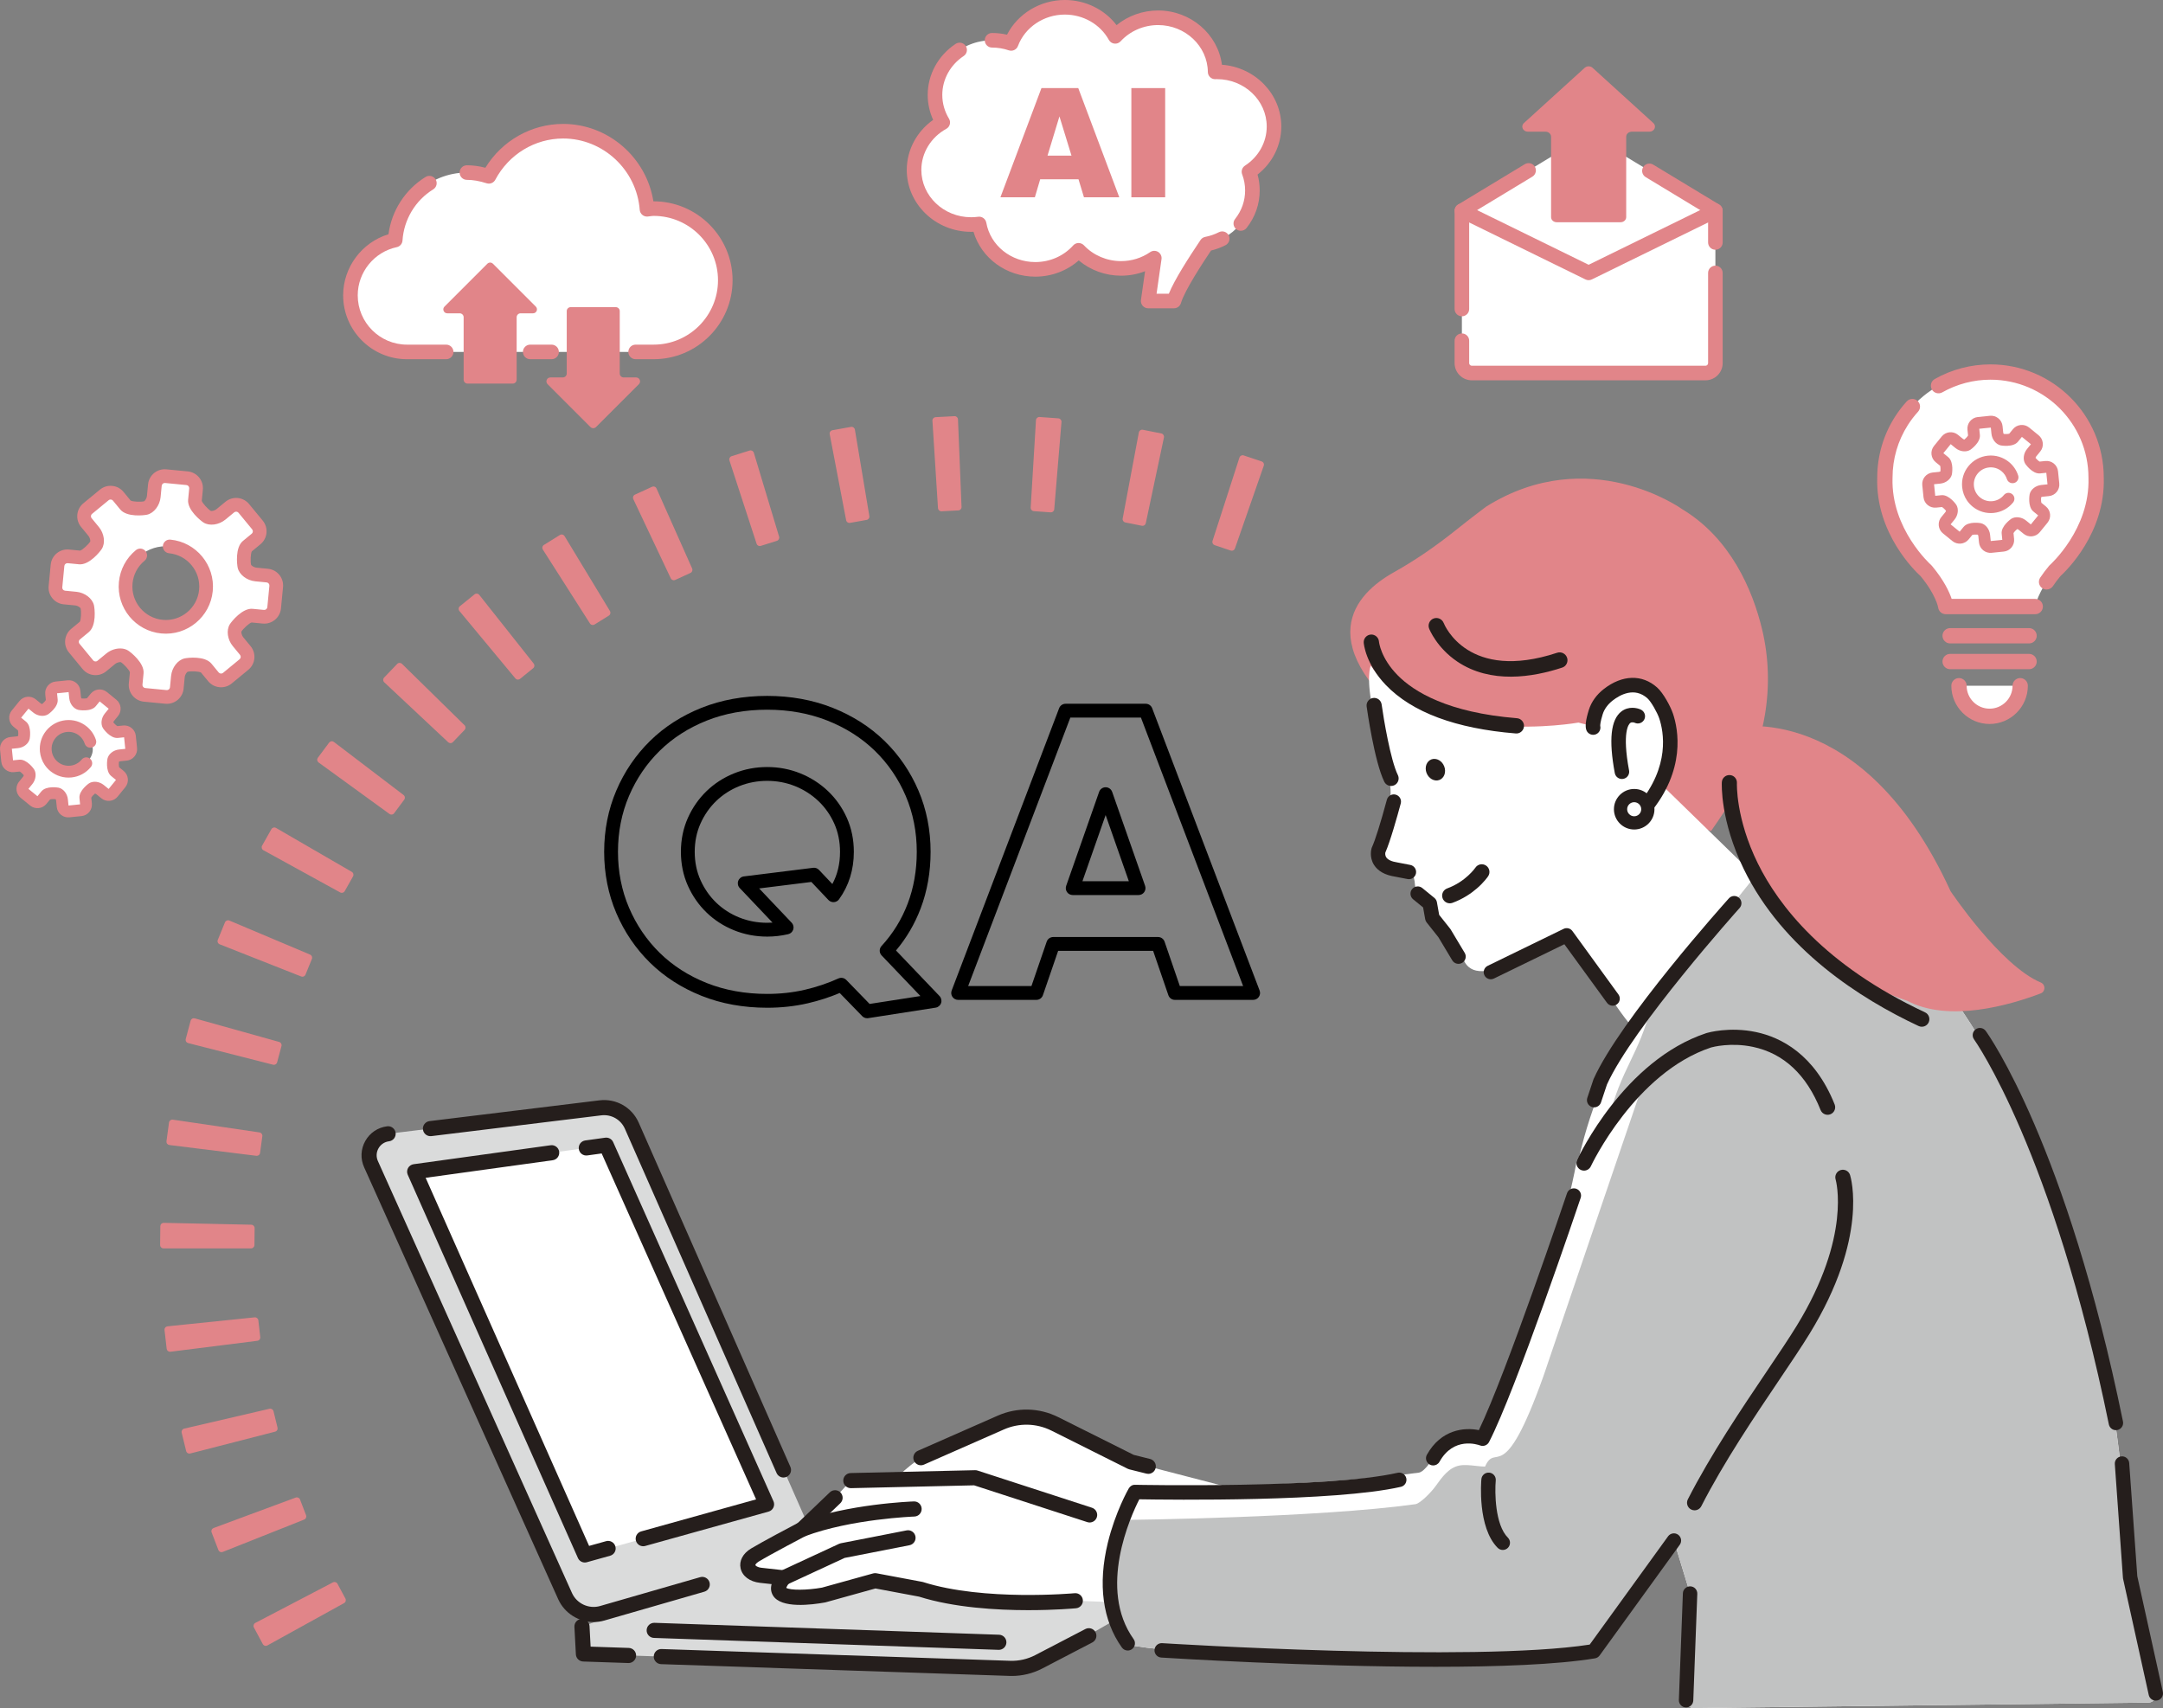 <?xml version="1.0" encoding="UTF-8"?>
<svg id="_レイヤー_1" data-name="レイヤー_1" xmlns="http://www.w3.org/2000/svg" version="1.1" viewBox="0 0 2348.241 1854.26">
  <rect x="0" y="0" width="2348.241" height="1854.26" fill="#808080" stroke="none"/>
  <!-- Generator: Adobe Illustrator 29.1.0, SVG Export Plug-In . SVG Version: 2.1.0 Build 142)  -->
  <defs>
    <style>
      .st0 {
        fill: #251e1c;
      }

      .st1 {
        fill: #dadbdb;
      }

      .st2 {
        fill: #e18589;
      }

      .st3 {
        fill: #fff;
      }

      .st4 {
        fill: #c1c2c2;
      }
    </style>
  </defs>
  <g>
    <path class="st2" d="M1613.421,549.998s-15.77,11.782-32.516,25.186c-21.338,17.08-43.833,32.737-67.69,46.075-41.221,23.046-95.098,77.379,32.711,175.393l311.688,105.477s11.56-16.159,25.062-37.93c33.419-53.889,45.103-118.88,30.428-180.57-10.407-43.749-34.691-99.475-86.836-130.846,0,0-100.914-72.819-212.847-2.786Z"/>
    <polygon class="st1" points="631.812 1765.669 633.396 1795.503 1112.981 1811.7 1133.099 1803.126 1161.424 1786.833 1301.845 1706.065 920.917 1664.451 631.812 1765.669"/>
    <path class="st0" d="M1098.508,1819.381c-.798,0-1.595-.013-2.394-.04l-378.444-12.78c-4.529-.153-8.077-3.949-7.924-8.478.152-4.527,3.952-8.113,8.478-7.924l378.444,12.78c9.445.323,18.866-1.817,27.248-6.183l54.376-28.305c4.015-2.095,8.974-.531,11.068,3.488,2.093,4.021.53,8.977-3.49,11.068l-54.376,28.307c-10.173,5.296-21.531,8.067-32.986,8.067Z"/>
    <path class="st0" d="M682.388,1805.364c-.094,0-.187-.002-.282-.006l-48.986-1.655c-4.253-.143-7.691-3.515-7.917-7.765l-1.584-29.834c-.241-4.526,3.234-8.39,7.759-8.63,4.553-.199,8.389,3.236,8.629,7.759l1.186,22.323,41.468,1.401c4.529.153,8.077,3.949,7.924,8.478-.149,4.434-3.792,7.929-8.196,7.929Z"/>
    <path class="st1" d="M421.362,1230.825l16.795-2.054,13.001-1.589,200.618-24.527c14.38-1.758,28.222,6.085,34.105,19.323l203.649,461.407-235.763,67.955c-16.172,4.661-33.315-3.252-40.258-18.584l-210.7-468.918c-6.541-14.445,2.812-31.089,18.552-33.013Z"/>
    <path class="st0" d="M644.531,1760.851c-16.185,0-31.57-9.415-38.496-24.71l-210.71-468.939c-4.197-9.269-3.744-19.697,1.253-28.587,4.996-8.889,13.667-14.697,23.79-15.934,4.479-.558,8.589,2.651,9.14,7.15.549,4.499-2.652,8.591-7.151,9.141-4.881.597-9.063,3.396-11.472,7.685-2.41,4.287-2.629,9.315-.6,13.797l210.71,468.939c5.214,11.515,18.329,17.567,30.5,14.062l108.631-31.311c4.356-1.254,8.902,1.259,10.157,5.613,1.256,4.354-1.258,8.902-5.612,10.158l-108.631,31.311c-3.813,1.099-7.684,1.625-11.509,1.625Z"/>
    <path class="st0" d="M850.593,1603.957c-3.154,0-6.161-1.829-7.514-4.901l-164.707-373.769c-4.438-9.984-14.725-15.819-25.601-14.486l-184.462,22.552c-4.494.552-8.591-2.651-9.141-7.15-.549-4.499,2.651-8.591,7.15-9.141l184.462-22.552c18.073-2.196,35.202,7.488,42.6,24.136l164.718,373.794c1.828,4.148-.052,8.991-4.2,10.818-1.076.474-2.2.7-3.304.7Z"/>
    <path class="st3" d="M1227.98,1587.129l-82.829-41.415c-18.34-9.17-39.812-9.698-58.58-1.44l-86.811,38.197s-135.07,88.494,60.548,97.809h237.536l55.891-60.548-125.754-32.602Z"/>
    <path class="st0" d="M1246.618,1599.995c-.659,0-1.328-.081-1.997-.249l-18.63-4.657c-.581-.145-1.144-.353-1.679-.621l-82.83-41.416c-16.209-8.103-35.019-8.562-51.605-1.267l-86.812,38.197c-4.149,1.819-8.99-.057-10.816-4.207-1.825-4.147.059-8.991,4.207-10.816l86.811-38.197c21.07-9.267,44.962-8.684,65.554,1.611l82.025,41.012,17.757,4.44c4.397,1.099,7.069,5.553,5.97,9.95-.932,3.729-4.278,6.219-7.954,6.219Z"/>
    <path class="st3" d="M1182.957,1644.572l-124.202-40.366-135.069,3.105-17.078,18.63-35.708,34.155s-38.19,20.076-51.233,27.946c-13.089,7.897-8.919,20.399,6.274,22.087l24.776,2.753c-24.84,31.05,43.471,18.63,43.471,18.63l55.891-15.525,49.681,9.315c68.311,21.735,167.672,12.42,167.672,12.42l164.567,6.21,34.156-99.362-183.197 0Z"/>
    <path class="st0" d="M1116.546,1747.967c-34.792,0-80.999-2.768-118.788-14.689l-47.319-8.872-54.055,15.014c-.24.067-.482.122-.728.166-14.094,2.565-47.82,6.955-56.506-7.609-2.203-3.691-2.683-7.798-1.448-12.285l-12.666-1.408c-11.102-1.233-19.154-7.264-21.015-15.739-1.778-8.1,2.487-16.148,11.409-21.529,12.052-7.272,44.332-24.326,50.632-27.643l34.876-33.362c3.276-3.129,8.47-3.018,11.602.258,3.133,3.276,3.018,8.47-.257,11.603l-35.709,34.157c-.553.527-1.177.977-1.854,1.332-.38.201-38.125,20.054-50.812,27.708-3.175,1.915-3.927,3.64-3.857,3.958.126.575,2.045,2.418,6.797,2.947l24.778,2.754c2.973.331,5.53,2.252,6.675,5.015,1.144,2.764.695,5.931-1.173,8.266-2.447,3.06-3.251,4.899-3.514,5.753,4.388,2.731,22.468,2.656,38.745-.256l55.526-15.423c1.207-.335,2.476-.388,3.708-.159l49.682,9.315c.33.061.655.143.976.245,65.892,20.966,163.441,12.159,164.419,12.069,4.504-.428,8.512,2.893,8.934,7.406.422,4.512-2.891,8.512-7.403,8.935-1.864.174-22.845,2.074-51.653,2.074Z"/>
    <path class="st0" d="M1182.959,1652.78c-.841,0-1.695-.13-2.538-.405l-122.873-39.932-133.673,3.071c-4.511.07-8.288-3.482-8.392-8.014-.104-4.531,3.484-8.289,8.015-8.392l135.07-3.104c.912-.027,1.845.113,2.724.399l124.201,40.364c4.311,1.401,6.669,6.03,5.268,10.339-1.127,3.467-4.344,5.673-7.803,5.673Z"/>
    <path class="st0" d="M850.722,1721.092c-3.097,0-6.062-1.762-7.449-4.759-1.906-4.111-.117-8.991,3.994-10.896l63.653-29.497c.598-.277,1.228-.48,1.875-.608l71.416-13.973c4.451-.868,8.76,2.031,9.629,6.479.87,4.447-2.03,8.757-6.477,9.629l-70.442,13.782-62.752,29.081c-1.117.516-2.291.762-3.446.762Z"/>
    <path class="st0" d="M870.901,1668.307c-3.316,0-6.438-2.026-7.678-5.311-1.601-4.239.54-8.975,4.78-10.575,52.527-19.825,121.206-22.401,124.104-22.5,4.548-.218,8.327,3.388,8.483,7.916.158,4.529-3.388,8.329-7.916,8.486-.683.023-68.916,2.595-118.876,21.453-.954.359-1.933.531-2.897.531Z"/>
    <path class="st3" d="M1804.605,852.571l-7.691-47.219c-.442-2.71-4.178-3.106-5.176-.548h0l-21.912-19.926c-10.058-19.907-6.534,13.987-56.109-.472,0,0-162.68,29.116-225.497-61.804,0,0-6.153,12.668,3.536,54.274l15.24,66.885c-2.08-.661,12.243,12.443-9.473,69.121-1.957,5.108-2.203,13.55-.345,18.695,2.27,6.284,5.069,10.332,12.674,11.69,2.052.367,4.154-.174,6.17-.704,5.504-1.446,18.823-2.774,20.105,17.712,0,0,.291,8.051,8.454,15.184,3.376,2.95,5.841,6.778,6.843,11.149,1.234,5.382,4.087,12.67,10.677,17.494,3.34,2.445,8.047,7.164,10.395,10.573l3.733,5.422c5.466,7.942,9.05,8.649,11.429,17.992,2.805,11.015,12.868,25.242,48.238,8.517l64.976-31.347c4.543-2.055,64.297,98.774,73.525,100.624l152.443-144.218-122.233-119.094Z"/>
    <g>
      <path class="st3" d="M1729.607,789.822s-1.409-3.253,2.797-16.744c2.357-7.56,7.321-13.995,13.57-18.86,10.363-8.069,29.992-17.918,47.801-2.028,5.447,4.86,12.757,18.317,15.068,25.241,6.448,19.317,11.138,58.808-24.158,100.877l-55.078-88.486Z"/>
      <path class="st0" d="M1779.619,884.346c-3.334-2.798-3.77-7.769-.972-11.104,34.781-41.456,27.474-79.068,22.72-93.316-2.113-6.331-8.848-18.294-12.839-21.855-14.058-12.546-29.664-3.904-37.712,2.365-5.367,4.18-9.133,9.363-10.888,14.988-2.598,8.329-2.689,11.743-2.666,12.516.905,3.668-.939,7.567-4.522,9.113-3.994,1.731-8.635-.105-10.365-4.099-1.732-3.996-.912-11.266,2.505-22.224,2.716-8.708,8.336-16.569,16.253-22.733,19.987-15.58,41.632-16.198,57.89-1.69,6.83,6.095,14.678,20.781,17.297,28.627,5.595,16.761,14.302,60.882-25.596,108.438-.484.576-1.032,1.065-1.626,1.467-2.842,1.921-6.72,1.819-9.478-.495ZM1737.271,788.115h0ZM1736.85,786.715q-.001-.001-.001-.001 0.0.001.001.001ZM1736.847,786.707c-.001-.003-.002-.004-.003-.007.001.003.001.004.003.007ZM1736.842,786.698c-.001-.003-.002-.006-.004-.009.002.003.003.006.004.009Z"/>
    </g>
    <path class="st0" d="M1489.105,920.631c.104-.332.231-.657.378-.976,3.436-7.375,9.33-26.15,16.167-51.509,1.124-4.155,5.419-6.627,9.573-5.505,4.155,1.121,6.625,5.413,5.503,9.571-4.031,14.939-11.556,41.684-16.747,53.283-.166.956-.348,3.16.956,5.16,1.771,2.72,5.958,4.651,12.106,5.587l14.023,2.705c4.226.818,7,4.921,6.184,9.148-.398,2.049-1.567,3.818-3.292,4.985-1.729,1.169-3.809,1.593-5.855,1.196l-13.546-2.62c-10.946-1.692-18.658-6.005-22.92-12.818-5.314-8.494-2.831-17.237-2.53-18.207Z"/>
    <path class="st0" d="M1587.797,1044.986c3.444-2.327,4.503-6.97,2.341-10.578l-15.257-25.457c-.178-.295-.374-.58-.59-.849l-11.868-14.945-2.441-13.711c-.331-1.856-1.315-3.531-2.775-4.722l-13.07-10.675c-3.373-2.756-8.341-2.241-11.089,1.117-2.754,3.371-2.253,8.336,1.118,11.09l10.808,8.829,2.278,12.797c.229,1.287.774,2.497,1.588,3.52l12.784,16.097,14.99,25.013c2.238,3.733,7.079,4.945,10.813,2.708.124-.074.248-.153.368-.234Z"/>
    <path class="st0" d="M1765.24,844.322c2.52-1.702,3.928-4.791,3.337-7.971-7.772-41.858-.325-50.222,1.248-51.474,1.923-1.507,4.761-.311,4.881-.259,3.919,1.893,8.569.219,10.459-3.701,1.893-3.921.184-8.662-3.737-10.555-4.226-2.041-13.443-3.904-21.11,1.939-11.59,8.854-13.959,30.746-7.241,66.927.794,4.28,4.908,7.106,9.187,6.311,1.099-.203,2.103-.627,2.974-1.216Z"/>
    <path class="st0" d="M1568.831,836.645c.107,6.45-4.511,11.19-10.316,10.587-5.804-.603-10.596-6.321-10.703-12.771-.107-6.451,4.511-11.19,10.316-10.587,5.804.603,10.595,6.321,10.703,12.771Z"/>
    <path class="st0" d="M1516.049,850.786c-.63.638-1.377,1.184-2.227,1.602-4.07,1.996-8.989.317-10.988-3.753-10.771-21.944-18.805-79.237-19.143-81.664-.623-4.49,2.515-8.637,7.003-9.26,4.492-.623,8.638,2.512,9.262,7.003,2.195,15.818,9.642,60.431,17.62,76.686,1.579,3.22.858,6.97-1.526,9.386Z"/>
    <path class="st0" d="M1603.489,964.354c7.843-6.803,11.844-12.739,12.136-13.178,2.544-3.838,1.495-9.012-2.344-11.557-3.83-2.537-8.991-1.49-11.538,2.316-.18.267-10.472,15.149-30.634,22.52-4.314,1.575-6.547,6.368-4.965,10.695,1.582,4.324,6.369,6.548,10.695,4.967,11.44-4.186,20.303-10.258,26.649-15.764Z"/>
    <path class="st0" d="M1618.471,1063.074c-2.85,0-5.588-1.591-6.921-4.326-1.859-3.819-.271-8.422,3.549-10.281l82.407-40.123c3.394-1.652,7.494-.595,9.661,2.499l49.954,68.824c2.438,3.477,1.598,8.274-1.881,10.712-3.469,2.435-8.27,1.598-10.71-1.881l-46.189-63.454-76.511,37.252c-1.083.527-2.231.778-3.36.778Z"/>
    <path class="st3" d="M2340.411,1838.334l-30.694-140.319c-3.343-111.588-20.081-218.965-49.752-319.176-23.808-80.412-55.95-156.412-95.531-225.889-67.543-118.554-132.47-176.236-135.213-178.643l-35.265-30.858c-.124-.11-.252-.215-.382-.316l-44.112-34.114c-3.551-2.741-8.646-2.13-11.441,1.38l-163.626,205.484c-.076.098-.153.196-.226.297-26.21,36.175-46.224,82.764-59.497,138.485-1.514,2.615-2.297,4.147-2.333,4.22-.361.707-.618,1.464-.759,2.245-21.204,115.843-89.57,272.836-101.953,300.699-2.884-.03-6.529-.432-9.873-.801-6.282-.694-12.776-1.409-18.053-.347-11.398,2.288-18.699,12.489-25.759,22.355-5.009,7.001-10.688,14.934-15.63,15.628-105.765,14.829-299.31,17.192-301.252,17.214-2.78.03-5.354,1.468-6.841,3.817-18.375,29.044-38.255,73.39-28.61,119.719,5.894,28.308,20.11,43.888,20.712,44.538,1.264,1.363,2.954,2.256,4.791,2.534,163.484,24.673,492.05,9.061,495.347,8.899,2.246-.111,4.348-1.137,5.816-2.84,21.055-24.423,50.283-64.801,86.984-120.151l17.57,57.529-4.356,115.824c-.084,2.245.757,4.426,2.324,6.035,1.546,1.586,3.666,2.479,5.877,2.479.033,0,.067,0,.099-.002l493.722-5.967c2.467-.029,4.79-1.167,6.324-3.098,1.534-1.93,2.119-4.451,1.592-6.859Z"/>
    <path class="st4" d="M2340.411,1838.334l-30.694-140.319c-3.343-111.588-20.081-218.965-49.752-319.176-23.808-80.412-55.95-156.412-95.531-225.889-67.543-118.554-132.47-176.236-135.213-178.643l-35.265-30.858c-.124-.11-.252-.215-.382-.316l-44.112-34.114c-3.551-2.741-8.646-2.13-11.441,1.38l-130.206,162.656c-.076.098-15.399,19.716-15.429,19.837-12.64,51.651-33.013,67.709-46.286,123.43-1.514,2.615,35.302-33.134,35.266-33.061-.361.707-105.53,310.032-105.797,310.78-44.082,123.43-50.986,70.22-63.368,98.083-2.884-.03-6.529-.432-9.873-.801-6.282-.694-12.777-1.408-18.053-.348-11.398,2.288-18.699,12.49-25.759,22.355-5.009,7.001-16.863,18.876-21.806,19.57-105.765,14.829-312.695,17.059-314.637,17.082-2.78.03,1.487-2.349,0,0-18.375,29.044-19.837,59.511-18.463,89.432,1.327,28.885,20.11,43.888,20.712,44.538,1.264,1.363,2.954,2.256,4.791,2.534,163.484,24.673,492.05,9.061,495.347,8.899,2.246-.111,4.348-1.137,5.816-2.84,21.055-24.423,50.283-64.801,86.984-120.151l17.57,57.529-4.356,115.824c-.084,2.245.757,4.426,2.324,6.035,1.546,1.586,3.666,2.479,5.877,2.479.033,0,.067,0,.099-.002l493.722-5.967c2.467-.029,4.79-1.167,6.324-3.098,1.534-1.93,2.119-4.451,1.592-6.859Z"/>
    <path class="st0" d="M1719.646,1270.812c-1.155,0-2.328-.245-3.446-.762-4.109-1.905-5.898-6.779-3.994-10.89,2.037-4.402,50.947-108.152,140.426-137.693.081-.027.161-.051.241-.075.994-.294,24.646-7.134,53.628-.986,26.843,5.694,63.425,23.941,85.264,78.54,1.682,4.208-.365,8.985-4.572,10.668-4.21,1.68-8.985-.363-10.668-4.571-15.372-38.434-40.078-61.508-73.43-68.583-24.087-5.107-43.932.211-45.465.64-82.554,27.358-130.064,127.946-130.534,128.959-1.39,2.993-4.354,4.753-7.45,4.753Z"/>
    <polygon class="st3" points="450.167 1271.967 634.917 1688.017 832.212 1633.053 658.178 1243.193 450.167 1271.967"/>
    <path class="st0" d="M698.287,1678.57c-3.591,0-6.889-2.378-7.9-6.007-1.216-4.365,1.337-8.891,5.702-10.107l124.748-34.753-167.639-375.537-15.573,2.154c-4.483.636-8.633-2.513-9.253-7.005-.621-4.489,2.515-8.631,7.003-9.252l21.679-2.999c3.623-.489,7.129,1.449,8.617,4.784l174.033,389.859c.974,2.181.949,4.676-.067,6.836-1.017,2.162-2.923,3.773-5.223,4.413l-133.92,37.308c-.737.204-1.478.304-2.208.304Z"/>
    <path class="st0" d="M634.915,1696.224c-3.174,0-6.155-1.852-7.497-4.875l-184.75-416.051c-1.046-2.357-.925-5.068.329-7.322,1.254-2.251,3.493-3.784,6.046-4.137l148.769-20.578c4.492-.625,8.633,2.513,9.253,7.004.621,4.49-2.515,8.631-7.004,9.252l-137.969,19.083,177.449,399.61,18.449-5.139c4.362-1.21,8.89,1.338,10.106,5.703,1.217,4.365-1.337,8.891-5.703,10.106l-25.275,7.041c-.733.204-1.473.302-2.204.302Z"/>
    <path class="st0" d="M1084.394,1791.042c-.096,0-.192-.002-.288-.006l-374.167-12.941c-4.529-.157-8.074-3.956-7.917-8.484.157-4.529,3.951-8.05,8.484-7.918l374.167,12.941c4.53.157,8.074,3.956,7.917,8.484-.153,4.434-3.795,7.924-8.196,7.924Z"/>
    <path class="st2" d="M2215.57,1066.592c-43.967-18.404-97.949-99.141-97.949-99.141-96.064-209.656-236.048-177.59-236.048-177.59l-9.555,20.145c-5.5,216.306,198.207,276.252,198.207,276.252,45.474,24.364,112.218,4.707,145.196-7.806,5.421-2.057,5.497-9.621.148-11.86Z"/>
    <path class="st0" d="M2085.883,1114.591c-.996-.063-1.997-.311-2.954-.759-63.114-29.533-147.273-83.058-189.795-170.34-25.723-52.798-23.939-92.65-23.85-94.321.238-4.525,4.102-7.999,8.627-7.76,4.568.169,7.995,4.095,7.761,8.617-.03.685-1.432,38.258,22.683,87.232,22.407,45.503,72.088,110.495,181.529,161.707,4.104,1.921,5.875,6.806,3.955,10.91-1.474,3.147-4.687,4.922-7.956,4.714Z"/>
    <path class="st0" d="M1839.693,1639.58c-1.258,0-2.533-.29-3.729-.902-4.035-2.062-5.634-7.005-3.572-11.041,24.853-48.64,58.452-98.503,85.449-138.567,13.084-19.416,24.381-36.184,32.857-50.014,59.732-97.459,42.323-157.988,42.14-158.588-1.315-4.319,1.099-8.91,5.412-10.248,4.308-1.336,8.891,1.04,10.249,5.346.856,2.71,20.228,67.587-43.808,172.068-8.661,14.13-20.052,31.034-33.239,50.606-26.751,39.699-60.044,89.105-84.448,136.866-1.45,2.84-4.329,4.474-7.312,4.474Z"/>
    <g>
      <path class="st0" d="M1690.543,708.605c-96.395,31.823-122.179-29.66-123.226-32.287-1.709-4.344-6.627-6.534-10.965-4.873-2.109.813-3.766,2.385-4.675,4.444-.919,2.079-.969,4.396-.138,6.524.327.838,8.287,20.735,30.457,35.723,36.331,24.555,82.025,17.143,113.958,6.601.512-.169,1-.381,1.461-.636.437-.243.85-.524,1.235-.84.003-.004.005-.006.007-.007.165-.139.33-.284.48-.429,2.344-2.253,3.186-5.711,2.14-8.815-1.498-4.436-6.314-6.862-10.735-5.404Z"/>
      <path class="st0" d="M1646.894,779.687c-74.986-6.041-111.823-28.685-129.523-46.617-18.402-18.65-20.247-35.87-20.314-36.57-.346-4.529-4.317-7.954-8.852-7.635-4.552.329-8.008,4.3-7.685,8.857.067.927,1.891,22.94,24.059,45.981,28.486,29.606,75.92,47.271,140.979,52.513l.003-.001c1.649.133,3.262-.218,4.675-1.002.48-.267.938-.583,1.365-.946,1.687-1.437,2.712-3.442,2.89-5.651.367-4.558-3.042-8.565-7.597-8.93Z"/>
    </g>
    <path class="st0" d="M1730.672,1202.112c-.819,0-1.653-.131-2.475-.403-4.103-1.368-6.319-5.801-4.953-9.903l6.612-19.837c.084-.246.178-.489.285-.727,28.824-64.299,141.989-190.645,146.792-195.993,2.889-3.213,7.839-3.48,11.054-.591,3.218,2.889,3.482,7.838.594,11.054-1.159,1.29-115.896,129.381-143.996,191.585l-6.486,19.46c-1.094,3.281-4.149,5.356-7.428,5.356Z"/>
    <path class="st0" d="M1555.934,1590.867c-1.292,0-2.6-.322-3.809-.997-3.776-2.109-5.125-6.876-3.017-10.651,15.313-27.419,40.635-29.954,56.408-26.692,29.787-61.795,95.02-255.143,95.695-257.153,1.381-4.095,5.811-6.29,9.919-4.921,4.097,1.381,6.3,5.822,4.921,9.918-2.875,8.529-70.691,209.522-99.476,265.059-1.831,3.535-6.031,5.136-9.754,3.705-2.862-1.057-28.722-9.717-44.046,17.718-1.434,2.567-4.097,4.013-6.842,4.013Z"/>
    <path class="st0" d="M1224.328,1791.778c-2.445,0-4.852-1.141-6.38-3.284-20.944-29.366-26.216-68.687-15.244-113.709,8.132-33.369,22.136-57.962,22.727-58.993,1.426-2.478,4.054-4.079,6.952-3.925,2.091.044,209.631,4.17,284.95-13.05,4.223-.955,8.414,1.674,9.377,5.887.963,4.215-1.672,8.414-5.887,9.377-71.599,16.365-251.368,14.089-283.946,13.529-9.443,18.524-45.277,96.977-6.181,151.795,2.51,3.519,1.691,8.406-1.828,10.918-1.379.984-2.967,1.455-4.539,1.455Z"/>
    <path class="st0" d="M1631.486,1682.606c-2.004,0-4.006-.764-5.536-2.292-22.174-22.176-17.883-72.444-17.689-74.574.393-4.301,4.181-7.457,8.501-7.085,4.304.39,7.478,4.194,7.093,8.498-1.12,12.488-.934,47.989,13.168,62.088,3.056,3.058,3.056,8.014,0,11.072-1.53,1.528-3.532,2.292-5.536,2.292Z"/>
    <path class="st0" d="M1558.09,1809.439c-136.727,0-287.999-9.437-297.389-10.031-4.314-.272-7.593-3.993-7.318-8.307.272-4.317,4.019-7.595,8.307-7.318,3.393.217,337.898,21.088,464.147,1.544l85.081-117.526c2.541-3.503,7.428-4.286,10.934-1.75,3.501,2.535,4.285,7.431,1.75,10.934l-86.985,120.153c-1.212,1.669-3.033,2.797-5.068,3.132-41.56,6.855-105.737,9.17-173.458,9.17Z"/>
    <path class="st0" d="M1830.477,1853.574c-.1,0-.199-.003-.298-.005-4.322-.162-7.692-3.796-7.53-8.116l4.356-115.823c.162-4.319,3.875-7.603,8.116-7.53,4.322.162,7.692,3.796,7.53,8.116l-4.356,115.823c-.16,4.22-3.629,7.535-7.818,7.535Z"/>
    <path class="st0" d="M2297.121,1552.566c-3.642,0-6.904-2.556-7.661-6.263-60.675-296.879-145.503-416.791-146.353-417.969-2.53-3.506-1.74-8.399,1.764-10.931,3.506-2.527,8.401-1.742,10.931,1.764,3.548,4.916,87.65,123.837,148.995,424.002.866,4.236-1.865,8.372-6.101,9.236-.528.11-1.057.162-1.575.162Z"/>
    <path class="st0" d="M2340.403,1846.164c-3.592,0-6.829-2.488-7.637-6.143l-27.854-126.087c-.081-.371-.136-.749-.162-1.13l-8.815-123.429c-.309-4.312,2.938-8.058,7.25-8.364,4.304-.356,8.056,2.938,8.364,7.25l8.775,122.855,27.731,125.53c.931,4.22-1.735,8.398-5.957,9.332-.568.126-1.135.186-1.695.186Z"/>
    <g>
      <circle class="st3" cx="1774.147" cy="878.485" r="14.822" transform="translate(511.546 2403.337) rotate(-76.717)"/>
      <path class="st0" d="M1774.148,900.487c-12.132,0-22.001-9.871-22.001-22.002,0-12.13,9.869-22,22.001-22,12.132,0,22.001,9.869,22.001,22,0,12.131-9.869,22.002-22.001,22.002ZM1774.148,870.841c-4.215,0-7.643,3.429-7.643,7.644,0,4.216,3.428,7.644,7.643,7.644,4.215,0,7.642-3.428,7.642-7.644,0-4.215-3.428-7.644-7.642-7.644Z"/>
    </g>
  </g>
  <g>
    <path class="st3" d="M273.549,668.327c-5.888-.569-15.402,9.584-17.719,13.29-2.317,3.705-1.142,10.468,2.623,15.033l7.888,9.577c3.755,4.564,3.096,11.377-1.462,15.132l-18.04,14.864c-4.569,3.755-11.377,3.096-15.137-1.463l-7.894-9.583c-3.755-4.563-17.525-4.163-21.818-3.151-4.304,1.006-8.29,6.656-8.86,12.545l-1.191,12.325c-.569,5.889-5.854,10.241-11.752,9.671l-23.258-2.248c-5.882-.569-10.235-5.852-9.666-11.741l1.192-12.325c.569-5.889-9.584-15.397-13.29-17.714-3.7-2.323-10.463-1.141-15.027,2.618l-9.583,7.888c-4.559,3.76-11.372,3.102-15.132-1.458l-14.859-18.044c-3.766-4.559-3.107-11.373,1.463-15.132l9.572-7.895c4.57-3.76,4.163-17.525,3.152-21.829-1.006-4.299-6.651-8.286-12.539-8.854l-12.331-1.192c-5.883-.569-10.235-5.853-9.666-11.741l2.248-23.263c.569-5.888,5.852-10.235,11.735-9.666l12.331,1.192c5.883.569,15.398-9.589,17.715-13.295,2.317-3.701,1.142-10.463-2.624-15.028l-7.883-9.582c-3.765-4.565-3.107-11.373,1.464-15.138l18.033-14.854c4.559-3.761,11.378-3.102,15.127,1.462l7.899,9.583c3.76,4.559,17.526,4.147,21.836,3.142,4.298-1.012,8.285-6.657,8.854-12.54l1.192-12.331c.569-5.882,5.853-10.241,11.735-9.672l23.258,2.248c5.899.57,10.251,5.86,9.682,11.742l-1.191,12.325c-.569,5.889,9.584,15.396,13.289,17.72,3.705,2.317,10.469,1.136,15.027-2.619l9.582-7.888c4.564-3.76,11.373-3.102,15.132,1.463l14.86,18.034c3.754,4.569,3.096,11.378-1.463,15.138l-9.576,7.889c-4.565,3.759-4.159,17.531-3.153,21.835,1.007,4.303,6.657,8.291,12.55,8.861l12.319,1.19c5.894.57,10.246,5.848,9.678,11.736l-2.248,23.263c-.569,5.888-5.853,10.241-11.747,9.671l-12.325-1.191ZM184.25,593.202c-12.026-1.163-23.384,2.66-32.025,9.78-8.642,7.119-14.568,17.534-15.73,29.556-2.323,24.037,15.288,45.407,39.34,47.732,24.036,2.323,45.413-15.278,47.736-39.316,2.324-24.043-15.284-45.428-39.321-47.752Z"/>
    <path class="st2" d="M179.47,763.968l-23.258-2.248c-9.982-.965-17.318-9.872-16.353-19.858l1.163-12.031c-.627-2.525-6.585-8.976-9.799-10.985-.71-.28-3.876.007-6.358,2.051l-9.585,7.888c-3.73,3.079-8.458,4.521-13.305,4.053-.001-0-.004-.001-.004-.001-4.844-.468-9.207-2.782-12.287-6.521l-14.862-18.047c-3.081-3.729-4.524-8.456-4.057-13.303.467-4.848,2.788-9.217,6.537-12.3l9.352-7.715c1.357-2.211,1.714-10.912.855-14.561-.308-.748-2.761-2.841-6.015-3.155l-12.331-1.192c-9.982-.965-17.318-9.873-16.352-19.858l2.248-23.264c.965-9.982,9.87-17.318,19.853-16.353l12.035,1.163c2.526-.631,8.979-6.593,10.988-9.806.278-.71-.009-3.873-2.054-6.352l-7.889-9.59c-3.081-3.734-4.522-8.464-4.054-13.309.468-4.844,2.788-9.21,6.532-12.294l18.033-14.854c3.737-3.082,8.465-4.522,13.312-4.053.003 0.0.005.001.008.001,4.847.471,9.209,2.791,12.282,6.534l7.71,9.353c2.211,1.35,10.925,1.704,14.589.849.73-.303,2.826-2.757,3.141-6.013l1.192-12.331c.965-9.985,9.871-17.323,19.853-16.358l23.258,2.248c9.992.966,17.335,9.874,16.37,19.86l-1.163,12.032c.628,2.52,6.592,8.98,9.81,10.998.7.267,3.865-.013,6.348-2.057l9.584-7.891c7.739-6.372,19.225-5.264,25.598,2.477l14.859,18.032c6.367,7.751,5.255,19.233-2.471,25.605l-9.363,7.713c-1.353,2.211-1.712,10.923-.857,14.581.306.74,2.763,2.836,6.024,3.151l12.32,1.191c9.988.966,17.328,9.871,16.364,19.854l-2.249,23.263c-.965,9.985-9.876,17.323-19.863,16.357l-12.033-1.163c-2.525.629-8.981,6.589-10.992,9.804-.276.706.008,3.873,2.056,6.356l7.891,9.582c6.371,7.745,5.26,19.229-2.476,25.601l-18.037,14.861c-7.75,6.37-19.231,5.26-25.605-2.469l-7.717-9.37c-2.219-1.357-10.911-1.716-14.551-.855-.755.309-2.849,2.764-3.163,6.021l-1.192,12.324c-.965,9.986-9.879,17.323-19.87,16.357ZM132.283,704.021c2.503.242,4.849.973,6.836,2.22,2.955,1.846,17.811,13.608,16.736,24.728l-1.191,12.324c-.173,1.792,1.191,3.45,2.979,3.623l23.258,2.248c1.797.174,3.462-1.192,3.635-2.983l1.191-12.324c.883-9.137,7.146-17.336,14.57-19.072,3.376-.795,22.104-3.023,29.253,5.665l7.891,9.58c1.141,1.388,3.281,1.589,4.675.447l18.032-14.858c1.385-1.141,1.591-3.279.449-4.667l-7.886-9.574c-5.838-7.079-7.21-17.272-3.189-23.704,1.859-2.97,13.63-17.822,24.741-16.748l12.325,1.191c1.793.173,3.455-1.194,3.628-2.983l2.248-23.264c.173-1.788-1.197-3.445-2.99-3.618l-12.32-1.191c-9.138-.883-17.338-7.147-19.076-14.569-.793-3.396-2.998-22.134,5.667-29.27l9.576-7.886c1.383-1.142,1.589-3.285.444-4.678l-14.852-18.025c-1.14-1.384-3.275-1.594-4.665-.452l-9.584,7.891c-7.084,5.833-17.267,7.202-23.699,3.18-2.973-1.865-17.818-13.649-16.746-24.74l1.192-12.325c.173-1.79-1.199-3.45-2.996-3.624l-23.258-2.248c-1.788-.173-3.445,1.194-3.618,2.985l-1.192,12.331c-.882,9.121-7.137,17.317-14.55,19.064-3.41.795-22.146,2.996-29.278-5.647l-7.902-9.586c-.749-.913-1.72-1.131-2.234-1.181h-.001c-.517-.05-1.515-.021-2.422.726l-18.035,14.855c-.914.753-1.134,1.73-1.184,2.245-.05.513-.021,1.511.729,2.42l7.889,9.591c5.839,7.078,7.211,17.269,3.184,23.701-1.855,2.964-13.624,17.823-24.733,16.749l-12.331-1.192c-1.788-.173-3.445,1.192-3.617,2.979l-2.249,23.264c-.173,1.79,1.192,3.45,2.979,3.622l12.331,1.192c9.133.883,17.329,7.143,19.066,14.562.795,3.385,3.019,22.121-5.671,29.268l-9.562,7.888c-.919.755-1.138,1.73-1.188,2.245-.05.512-.021,1.508.727,2.413l14.867,18.053c.746.903,1.723,1.123,2.238,1.173.515.05,1.514.021,2.418-.726l9.591-7.893c4.899-4.036,11.279-5.934,16.872-5.394ZM86.865,674.779c-.002.001-.003.004-.006.005l.006-.005ZM175.119,687.671c-28.093-2.715-48.74-27.769-46.026-55.849,1.315-13.608,7.85-25.889,18.402-34.58,3.169-2.613,7.858-2.16,10.468,1.012,2.612,3.17,2.16,7.856-1.012,10.468-7.484,6.167-12.121,14.878-13.054,24.531-1.925,19.917,12.723,37.688,32.652,39.614,19.921,1.925,37.693-12.712,39.618-32.629,1.926-19.928-12.713-37.709-32.634-39.635-4.088-.395-7.082-4.029-6.687-8.118.395-4.088,4.029-7.082,8.118-6.687,28.084,2.715,48.722,27.777,46.007,55.87-2.714,28.08-27.77,48.717-55.854,46.002Z"/>
    <path class="st3" d="M18.664,783.895c-2.605-2.122-3-5.986-.88-8.588l8.374-10.282c2.12-2.603,5.981-2.995,8.586-.874l5.445,4.435c2.605,2.122,6.475,2.767,8.598,1.433,2.123-1.335,7.781-6.729,7.439-10.066l-.716-7.003c-.339-3.336,2.112-6.345,5.449-6.691l13.19-1.347c3.338-.342,6.347,2.11,6.689,5.447l.719,7.005c.341,3.333,2.598,6.508,5.017,7.052,2.422.541,10.311.756,12.431-1.847l4.436-5.447c2.118-2.6,5.984-2.998,8.591-.874l10.28,8.372c2.6,2.118,2.993,5.984.875,8.584l-4.439,5.45c-2.118,2.6-2.761,6.468-1.431,8.591,1.337,2.125,6.727,7.783,10.063,7.444l7.01-.715c3.333-.346,6.346,2.109,6.686,5.445l1.348,13.187c.342,3.342-2.108,6.351-5.449,6.691l-7.003.721c-3.34.339-6.513,2.599-7.054,5.016-.543,2.419-.758,10.313,1.842,12.431l5.45,4.439c2.6,2.118,2.997,5.979.877,8.582l-8.374,10.282c-2.12,2.603-5.984,2.998-8.584.88l-5.45-4.439c-2.603-2.12-6.47-2.764-8.591-1.431-2.126,1.333-7.782,6.724-7.438,10.064l.712,7.004c.344,3.34-2.109,6.351-5.447,6.689l-13.194,1.351c-3.336.34-6.348-2.114-6.686-5.449l-.719-7.006c-.341-3.337-2.599-6.512-5.018-7.051-2.419-.543-10.309-.759-12.428,1.844l-4.437,5.447c-2.12,2.603-5.984,2.998-8.584.88l-10.28-8.373c-2.607-2.123-3.002-5.987-.883-8.59l4.436-5.447c2.12-2.603,2.765-6.473,1.431-8.596-1.328-2.121-6.724-7.777-10.059-7.434l-7.008.717c-3.336.339-6.345-2.112-6.69-5.449l-1.347-13.194c-.341-3.333,2.111-6.345,5.447-6.688l7.003-.717c3.34-.34,6.513-2.599,7.056-5.018.544-2.42.756-10.311-1.846-12.431l-5.447-4.437ZM98.068,805.298c-2.619-3.833-4.089-8.495-7.957-11.646-10.624-8.653-26.26-7.051-34.915,3.576-8.653,10.624-7.052,26.254,3.572,34.907,10.631,8.658,26.261,7.063,34.914-3.561,0,0,12.343-11.63,4.386-23.276Z"/>
    <path class="st2" d="M20.712,848.534l4.438-5.446c.403-.495.611-1.142.669-1.549-.968-1.242-3.159-3.328-4.383-3.97l-6.299.643c-6.862.698-13.018-4.316-13.722-11.182l-1.351-13.195c-.699-6.858,4.313-13.014,11.182-13.725l7.009-.717c.612-.061,1.199-.349,1.526-.586.188-1.6.116-4.636-.29-5.963l-4.877-3.972c-2.593-2.109-4.206-5.105-4.548-8.436-.343-3.333.63-6.593,2.74-9.183l8.376-10.285c4.359-5.35,12.262-6.156,17.614-1.794l5.446,4.435c.497.403,1.143.616,1.552.671,1.246-.975,3.333-3.168,3.974-4.391l-.644-6.294c-.695-6.856,4.318-13.011,11.184-13.722l13.188-1.347c3.319-.34,6.578.637,9.174,2.752,2.598,2.11,4.215,5.106,4.551,8.423l.72,7.011c.062.61.367,1.216.588,1.527,1.605.188,4.637.116,5.962-.291l3.974-4.88c4.359-5.354,12.265-6.16,17.62-1.797l10.279,8.373c2.586,2.106,4.197,5.104,4.539,8.435.34,3.333-.635,6.593-2.74,9.175l-4.439,5.451c-.402.494-.611,1.141-.668,1.548.977,1.248,3.167,3.334,4.39,3.977l6.279-.64c3.321-.345,6.58.631,9.179,2.746,2.601,2.118,4.216,5.113,4.556,8.429l1.349,13.19c.34,3.321-.638,6.58-2.752,9.176-2.115,2.598-5.112,4.214-8.425,4.55l-7.008.721c-.614.062-1.202.351-1.531.588-.188,1.6-.116,4.636.291,5.963l4.88,3.974c5.359,4.356,6.16,12.256,1.8,17.61l-8.373,10.281c-2.107,2.588-5.103,4.202-8.434,4.543-3.333.341-6.593-.634-9.177-2.74l-5.451-4.438c-.496-.402-1.142-.613-1.55-.669-1.243.972-3.33,3.163-3.969,4.385l.636,6.287c.343,3.324-.633,6.584-2.752,9.184-2.116,2.595-5.111,4.212-8.424,4.545l-13.195,1.35c-3.319.338-6.578-.639-9.174-2.754-2.595-2.12-4.211-5.112-4.548-8.424l-.72-7.009c-.064-.613-.362-1.196-.588-1.53-1.602-.189-4.636-.116-5.962.291l-3.974,4.878c-4.357,5.352-12.256,6.161-17.611,1.804l-10.281-8.373c-.969-.789-1.788-1.692-2.454-2.675-3.023-4.46-2.92-10.559.65-14.945ZM44.895,859.171c5.362-6.586,18.68-4.084,18.802-4.056,5.166,1.153,9.377,6.48,10.004,12.66l.688,6.693,12.557-1.286-.677-6.683c-.865-8.372,10.299-16.088,10.409-16.157,4.495-2.821,11.247-2.027,16.055,1.89l5.205,4.238,7.974-9.79-5.203-4.238c-6.586-5.368-4.08-18.684-4.051-18.81,1.156-5.164,6.484-9.37,12.66-9.998l6.691-.689-1.284-12.553-6.696.683c-8.477.859-16.063-10.31-16.149-10.423-2.816-4.496-2.018-11.246,1.893-16.05l4.239-5.207-9.793-7.977-4.238,5.204c-5.358,6.58-18.677,4.087-18.813,4.056-5.165-1.159-9.365-6.485-9.996-12.658l-.687-6.691-12.559,1.282.684,6.687c.869,8.495-10.292,16.081-10.408,16.155-4.496,2.825-11.254,2.03-16.066-1.892l-5.204-4.237-7.975,9.791,5.206,4.239c6.604,5.362,4.082,18.684,4.056,18.808-1.157,5.168-6.485,9.375-12.666,10.002l-6.687.682,1.284,12.564,6.686-.683c8.387-.864,16.113,10.306,16.149,10.4,2.827,4.494,2.034,11.251-1.886,16.065l-4.24,5.205,9.795,7.976,4.239-5.202ZM20.06,793.307l-.006-.004c.001.002.005.003.006.005l-.001-.001ZM86.978,873.494h0ZM99.039,865.205c-.002-.003-.002-.007-.003-.009l.003.009ZM135.041,800.36h0ZM43.368,816.074c-.85-8.299,1.584-16.432,6.851-22.898,5.268-6.469,12.74-10.499,21.041-11.351,8.302-.85,16.436,1.582,22.905,6.849,4.702,3.834,8.165,8.903,10.014,14.662,1.083,3.375-.775,6.989-4.15,8.072-3.375,1.083-6.985-.781-8.071-4.15-1.085-3.388-3.126-6.372-5.899-8.631-3.809-3.102-8.6-4.534-13.49-4.033-4.891.5-9.293,2.876-12.398,6.687-3.102,3.809-4.535,8.598-4.034,13.486.499,4.889,2.872,9.293,6.683,12.392,3.814,3.104,8.605,4.539,13.495,4.042,4.888-.5,9.288-2.872,12.391-6.681,2.237-2.749,6.28-3.163,9.029-.923,2.745,2.239,3.163,6.279.923,9.028-5.266,6.468-12.738,10.497-21.039,11.344-8.298.846-16.432-1.589-22.902-6.859-2.405-1.957-4.47-4.219-6.162-6.716-2.86-4.219-4.65-9.107-5.184-14.321Z"/>
  </g>
  <g>
    <path class="st3" d="M709.608,226.46c-2.47,0-4.798.502-7.21.727-3.614-47.334-42.734-84.743-90.994-84.743-35.129,0-65.281,19.979-80.68,48.986-7.56-2.43-15.467-4.09-23.834-4.09-41.51,0-75.135,32.392-77.809,73.225-27.773,5.896-48.626,30.52-48.626,60.049,0,33.928,27.504,61.43,61.43,61.43h267.724c42.963,0,77.792-34.829,77.792-77.792,0-42.963-34.829-77.792-77.792-77.792Z"/>
    <path class="st2" d="M598.804,389.957h-23.175c-4.371,0-7.913-3.542-7.913-7.913,0-4.37,3.542-7.913,7.913-7.913h23.175c4.371,0,7.913,3.542,7.913,7.913,0,4.371-3.542,7.913-7.913,7.913Z"/>
    <path class="st2" d="M484.372,389.957h-42.487c-38.237,0-69.344-31.107-69.344-69.342,0-30.556,20.376-57.568,49.215-66.327,3.41-25.615,18.159-48.559,40.245-62.178,3.722-2.293,8.596-1.138,10.889,2.583,2.293,3.72,1.137,8.596-2.583,10.889-19.378,11.947-31.837,32.695-33.331,55.501-.232,3.537-2.787,6.489-6.253,7.223-24.542,5.21-42.356,27.21-42.356,52.309,0,29.508,24.008,53.516,53.517,53.516h42.487c4.37,0,7.913,3.542,7.913,7.913,0,4.371-3.542,7.913-7.913,7.913Z"/>
    <path class="st2" d="M709.608,389.957h-19.547c-4.37,0-7.913-3.542-7.913-7.913,0-4.37,3.542-7.913,7.913-7.913h19.547c38.531,0,69.879-31.348,69.879-69.879,0-38.531-31.348-69.879-69.879-69.879-1.054,0-2.228.16-3.586.344-.959.131-1.918.259-2.889.349-2.112.194-4.216-.462-5.838-1.831-1.621-1.367-2.626-3.329-2.788-5.444-3.315-43.421-39.818-77.433-83.103-77.433-30.79,0-59.027,17.159-73.69,44.782-1.798,3.387-5.768,4.996-9.411,3.824-7.764-2.496-14.768-3.71-21.412-3.71-4.37,0-7.913-3.543-7.913-7.913s3.542-7.913,7.913-7.913c6.446,0,13.054.878,20.058,2.674,18.135-29.499,49.937-47.57,84.455-47.57,48.8,0,90.356,36.3,97.94,84.017,47.276-.108,85.968,38.359,85.968,85.704,0,47.258-38.447,85.705-85.705,85.705Z"/>
    <g>
      <path class="st2" d="M672.818,405.476v-67.775c0-2.357-1.911-4.268-4.268-4.268h-49.015c-2.357,0-4.268,1.911-4.268,4.268v67.775c0,2.357-1.911,4.269-4.268,4.269h-13.518c-3.803,0-5.707,4.598-3.018,7.286l46.562,46.562c1.667,1.667,4.369,1.667,6.036,0l46.562-46.562c2.689-2.689.784-7.286-3.018-7.286h-13.518c-2.357,0-4.268-1.911-4.268-4.269Z"/>
      <path class="st2" d="M581.704,332.841l-46.562-46.562c-1.667-1.667-4.369-1.667-6.036,0l-46.562,46.562c-2.689,2.689-.784,7.287,3.018,7.287h13.518c2.357,0,4.268,1.911,4.268,4.268v67.776c0,2.357,1.911,4.268,4.268,4.268h49.015c2.357,0,4.268-1.911,4.268-4.268v-67.776c0-2.357,1.911-4.268,4.268-4.268h13.518c3.803,0,5.707-4.598,3.018-7.287Z"/>
    </g>
  </g>
  <g>
    <path class="st3" d="M1383.121,137.333c0-32.767-27.729-59.329-61.934-59.329-.665,0-1.323.028-1.982.048-.325-32.499-27.916-58.752-61.919-58.752-18.547,0-35.179,7.82-46.53,20.195-10.396-18.782-31.005-31.581-54.743-31.581-26.841,0-49.688,16.36-58.284,39.235-6.481-2.204-13.453-3.414-20.722-3.414-34.205,0-61.934,26.562-61.934,59.329,0,10.895,3.079,21.096,8.43,29.871-18.619,10.232-31.172,29.448-31.172,51.485,0,32.766,27.729,59.329,61.934,59.329,2.958,0,5.864-.211,8.712-.596,4.997,27.965,30.409,49.254,61.027,49.254,18.796,0,35.624-8.032,46.983-20.696,11.337,12.067,27.763,19.659,46.044,19.659,13.491,0,25.961-4.149,36.132-11.165l-6.668,46.563h28.01c4.381-15.062,24.737-45.879,35.421-61.825,28.363-5.427,49.738-29.406,49.738-58.172,0-7.138-1.318-13.981-3.731-20.32,16.407-10.672,27.187-28.686,27.187-49.115Z"/>
    <path class="st2" d="M1347.062,250.545c-1.724,0-3.459-.56-4.913-1.715-3.425-2.716-3.998-7.693-1.279-11.117,7.119-8.973,10.881-19.672,10.881-30.945,0-6.013-1.081-11.902-3.213-17.506-1.324-3.481-.042-7.416,3.082-9.447,14.769-9.607,23.586-25.488,23.586-42.482,0-28.351-24.233-51.416-54.02-51.416-.416,0-.827.016-1.24.029l-.507.016c-2.146.058-4.189-.731-5.719-2.204-1.533-1.473-2.407-3.501-2.428-5.627-.283-28.076-24.507-50.918-54.007-50.918-15.585,0-30.42,6.427-40.697,17.631-1.719,1.873-4.233,2.802-6.766,2.509-2.527-.301-4.756-1.799-5.989-4.025-9.39-16.964-27.715-27.502-47.822-27.502-22.765,0-43.209,13.707-50.877,34.106-1.504,3.999-5.9,6.082-9.955,4.708-5.84-1.986-11.954-2.993-18.173-2.993-4.369,0-7.914-3.542-7.914-7.913,0-4.371,3.545-7.913,7.914-7.913,5.51,0,10.954.619,16.271,1.843,11.617-22.792,35.959-37.665,62.735-37.665,22.401,0,43.125,10.252,56.186,27.292,12.532-10.2,28.492-15.906,45.087-15.906,35.441,0,64.998,25.791,69.297,58.903,36.003,2.659,64.454,31.713,64.454,67.044,0,20.36-9.537,39.455-25.782,52.174,1.544,5.609,2.326,11.392,2.326,17.261,0,14.88-4.95,28.983-14.314,40.782-1.562,1.969-3.872,2.994-6.204,2.994Z"/>
    <path class="st2" d="M1274.506,334.679h-28.011c-2.295,0-4.476-.996-5.978-2.729-1.504-1.734-2.179-4.034-1.855-6.305l4.471-31.222c-8.228,3.203-17.051,4.86-26.103,4.86-16.933,0-33.261-5.965-45.914-16.581-12.812,11.277-29.578,17.619-47.112,17.619-31.558,0-58.7-20.093-67.146-48.706-.869.033-1.735.048-2.593.048-38.515,0-69.849-30.165-69.849-67.243,0-21.531,10.811-41.709,28.654-54.286-3.882-8.497-5.913-17.723-5.913-27.069,0-22.14,11.323-42.858,30.287-55.425,3.644-2.421,8.556-1.418,10.968,2.225,2.415,3.642,1.418,8.553-2.224,10.966-14.528,9.628-23.202,25.415-23.202,42.233,0,9.043,2.514,17.948,7.271,25.751,1.125,1.845,1.447,4.069.892,6.156-.557,2.088-1.944,3.858-3.836,4.898-16.698,9.176-27.069,26.246-27.069,44.55,0,28.351,24.233,51.416,54.02,51.416,2.498,0,5.073-.176,7.653-.526,4.21-.573,8.105,2.279,8.848,6.45,4.427,24.761,26.815,42.733,53.237,42.733,15.816,0,30.794-6.585,41.095-18.067,1.478-1.649,3.582-2.603,5.798-2.629,2.219.043,4.341.879,5.858,2.494,10.248,10.909,24.928,17.165,40.276,17.165,11.436,0,22.378-3.376,31.64-9.765,2.585-1.787,5.986-1.869,8.66-.213,2.671,1.655,4.11,4.736,3.666,7.848l-5.374,37.528h13.312c6.355-15.571,21.454-38.962,34.418-58.316,1.177-1.757,3.009-2.97,5.086-3.367,5.188-.993,10.18-2.707,14.84-5.094,3.896-1.991,8.657-.454,10.651,3.435,1.991,3.89.455,8.659-3.435,10.651-4.997,2.56-10.287,4.517-15.769,5.836-8.759,13.116-28.662,43.362-32.62,56.977-.981,3.379-4.079,5.704-7.598,5.704Z"/>
    <g>
      <path class="st2" d="M1170.858,194.597h-41.587l-5.777,19.567h-37.398l44.551-118.537h39.954l44.543,118.537h-38.358l-5.929-19.567ZM1163.261,168.965l-13.084-42.612-12.948,42.612h26.032Z"/>
      <path class="st2" d="M1228.245,95.627h36.71v118.537h-36.71v-118.537Z"/>
    </g>
  </g>
  <g>
    <path class="st3" d="M1851.533,404.944h-253.682c-5.943,0-10.761-33.715-10.761-10.761v-165.37l122.154-73.904c9.497-5.746,21.398-5.746,30.895,0l122.155,73.904v165.37c0,5.943-4.818,10.761-10.761,10.761Z"/>
    <path class="st2" d="M1587.089,343.368c-4.369,0-7.915-3.542-7.915-7.913v-106.642c0-2.769,1.45-5.338,3.817-6.771l72.423-43.816c3.744-2.264,8.605-1.063,10.868,2.675,2.261,3.739,1.065,8.604-2.674,10.867l-68.606,41.505v102.181c0,4.371-3.545,7.913-7.915,7.913Z"/>
    <path class="st2" d="M1851.533,412.857h-253.683c-10.298,0-18.675-8.377-18.675-18.674v-24.305c0-4.37,3.545-7.913,7.915-7.913,4.369,0,7.915,3.542,7.915,7.913v24.305c0,1.57,1.277,2.848,2.846,2.848h253.683c1.57,0,2.846-1.278,2.846-2.848v-97.875c0-4.37,3.545-7.913,7.915-7.913,4.369,0,7.915,3.542,7.915,7.913v97.875c0,10.297-8.377,18.674-18.675,18.674Z"/>
    <path class="st2" d="M1862.294,271.127c-4.369,0-7.915-3.542-7.915-7.913v-29.94l-67.802-41.02c-3.739-2.263-4.934-7.128-2.674-10.867,2.266-3.739,7.124-4.938,10.868-2.675l71.62,43.331c2.368,1.434,3.817,4.002,3.817,6.771v34.401c0,4.37-3.545,7.913-7.915,7.913Z"/>
    <path class="st2" d="M1724.691,304.151c-1.193,0-2.384-.27-3.482-.807l-137.601-67.424c-3.925-1.923-5.546-6.664-3.623-10.588,1.923-3.925,6.669-5.546,10.588-3.623l134.119,65.719,134.122-65.719c3.922-1.921,8.665-.301,10.588,3.623s.301,8.665-3.623,10.588l-137.604,67.424c-1.099.537-2.292.807-3.482.807Z"/>
    <path class="st2" d="M1794.936,133.573l-65.968-59.97c-2.362-2.147-6.191-2.147-8.552,0l-65.969,59.97c-3.81,3.463-1.111,9.384,4.276,9.384h19.152c3.34,0,6.047,2.461,6.047,5.497v87.292c0,3.036,2.707,5.497,6.047,5.497h69.444c3.34,0,6.048-2.461,6.048-5.497v-87.292c0-3.036,2.707-5.497,6.047-5.497h19.152c5.387,0,8.085-5.921,4.276-9.384Z"/>
  </g>
  <g>
    <g>
      <path class="st3" d="M2275.62,518.534c0-63.324-51.334-114.658-114.658-114.658s-114.658,51.334-114.658,114.658c-1.944,60.244,44.697,101.054,44.697,101.054,19.433,23.32,21.377,38.867,21.377,38.867h97.168s1.944-15.547,21.377-38.867c0,0,46.64-40.81,44.697-101.054Z"/>
      <path class="st2" d="M2221.834,639.981c-1.587,0-3.193-.454-4.612-1.403-3.813-2.551-4.837-7.71-2.285-11.525,2.834-4.24,6.067-8.542,9.604-12.786.281-.335.583-.646.91-.933.427-.376,43.65-39.105,41.865-94.535-.003-.089-.005-.178-.005-.268,0-58.642-47.708-106.35-106.35-106.35-18.362,0-36.458,4.751-52.329,13.742-3.994,2.262-9.062.857-11.323-3.135-2.261-3.992-.857-9.061,3.135-11.323,18.364-10.402,39.292-15.9,60.517-15.9,67.759,0,122.891,55.092,122.966,122.832,1.887,60.568-41.404,101.882-47.007,106.969-3.015,3.645-5.764,7.318-8.176,10.924-1.601,2.395-4.231,3.689-6.912,3.689Z"/>
      <path class="st2" d="M2209.547,666.764h-97.168c-4.189,0-7.724-3.12-8.242-7.278-.007-.035-2.219-13.657-19.133-34.117-5.61-5.091-48.897-46.405-47.007-106.969.027-23.533,6.719-46.392,19.358-66.117,3.733-5.83,7.998-11.389,12.671-16.521,3.093-3.391,8.342-3.636,11.738-.547,3.391,3.09,3.635,8.344.547,11.736-4.045,4.441-7.734,9.249-10.964,14.294-10.947,17.084-16.733,36.893-16.733,57.289,0,.089-.003.178-.005.268-1.787,55.43,41.438,94.159,41.875,94.544.32.282.627.597.901.924,13.174,15.808,18.928,28.425,21.413,35.878h90.749c4.588,0,8.308,3.719,8.308,8.308,0,4.588-3.72,8.308-8.308,8.308Z"/>
      <path class="st2" d="M2202.84,698.482h-85.701c-4.587,0-8.308-3.72-8.308-8.308,0-4.589,3.721-8.308,8.308-8.308h85.701c4.587,0,8.308,3.719,8.308,8.308,0,4.588-3.721,8.308-8.308,8.308Z"/>
      <path class="st2" d="M2202.84,726.467h-85.701c-4.587,0-8.308-3.72-8.308-8.308,0-4.588,3.721-8.308,8.308-8.308h85.701c4.587,0,8.308,3.72,8.308,8.308,0,4.589-3.721,8.308-8.308,8.308Z"/>
      <g>
        <path class="st3" d="M2126.759,744.394c0,18.353,14.878,33.231,33.231,33.231,18.353,0,33.231-14.878,33.231-33.231h-66.463Z"/>
        <path class="st2" d="M2159.991,785.934c-22.905,0-41.541-18.635-41.541-41.539,0-4.589,3.721-8.308,8.308-8.308,4.587,0,8.308,3.72,8.308,8.308,0,13.743,11.182,24.923,24.924,24.923,13.743,0,24.922-11.18,24.922-24.923,0-4.589,3.721-8.308,8.308-8.308,4.588,0,8.308,3.72,8.308,8.308,0,22.904-18.635,41.539-41.538,41.539Z"/>
      </g>
    </g>
    <path class="st2" d="M2107.545,561.384l4.438-5.446c.403-.495.611-1.142.669-1.549-.968-1.242-3.159-3.328-4.383-3.97l-6.298.643c-6.862.698-13.018-4.316-13.722-11.181l-1.351-13.195c-.699-6.858,4.313-13.014,11.182-13.725l7.009-.717c.612-.061,1.199-.349,1.526-.586.188-1.6.116-4.636-.29-5.963l-4.877-3.972c-2.593-2.109-4.206-5.105-4.548-8.436-.343-3.333.63-6.593,2.74-9.183l8.376-10.285c4.359-5.35,12.262-6.156,17.614-1.794l5.446,4.435c.497.403,1.143.615,1.552.671,1.246-.975,3.333-3.168,3.974-4.391l-.644-6.294c-.695-6.856,4.318-13.011,11.184-13.722l13.188-1.347c3.319-.34,6.578.638,9.174,2.752,2.598,2.11,4.215,5.106,4.551,8.423l.72,7.011c.062.61.367,1.216.588,1.527,1.605.188,4.637.115,5.962-.291l3.974-4.88c4.359-5.353,12.265-6.16,17.62-1.797l10.279,8.373c2.586,2.106,4.197,5.104,4.539,8.435.34,3.333-.635,6.593-2.74,9.175l-4.439,5.451c-.402.494-.612,1.141-.668,1.548.977,1.248,3.167,3.334,4.39,3.977l6.279-.64c3.321-.345,6.58.63,9.179,2.745,2.6,2.118,4.216,5.113,4.556,8.429l1.349,13.19c.34,3.321-.638,6.58-2.752,9.176-2.115,2.598-5.112,4.214-8.425,4.55l-7.008.721c-.614.063-1.202.351-1.531.588-.188,1.6-.116,4.636.29,5.963l4.88,3.974c5.359,4.356,6.16,12.256,1.8,17.61l-8.373,10.281c-2.107,2.588-5.102,4.201-8.434,4.543-3.333.341-6.593-.634-9.177-2.74l-5.45-4.438c-.496-.402-1.142-.613-1.55-.669-1.243.972-3.33,3.163-3.969,4.385l.636,6.288c.343,3.323-.633,6.584-2.752,9.184-2.115,2.595-5.111,4.212-8.424,4.545l-13.195,1.351c-3.319.338-6.577-.64-9.174-2.754-2.595-2.12-4.211-5.112-4.548-8.424l-.72-7.008c-.064-.613-.362-1.196-.588-1.53-1.602-.189-4.636-.116-5.962.291l-3.974,4.878c-4.357,5.352-12.256,6.161-17.611,1.804l-10.281-8.373c-.969-.789-1.788-1.692-2.454-2.675-3.024-4.46-2.92-10.559.65-14.945ZM2131.727,572.021c5.362-6.586,18.68-4.084,18.802-4.056,5.166,1.153,9.377,6.48,10.004,12.66l.688,6.693,12.557-1.286-.677-6.683c-.865-8.372,10.299-16.088,10.409-16.157,4.495-2.821,11.247-2.027,16.055,1.89l5.205,4.238,7.974-9.79-5.203-4.237c-6.586-5.368-4.08-18.684-4.051-18.81,1.156-5.164,6.484-9.37,12.66-9.998l6.691-.689-1.284-12.553-6.696.683c-8.478.859-16.063-10.31-16.149-10.423-2.816-4.496-2.018-11.246,1.893-16.05l4.239-5.208-9.793-7.977-4.238,5.204c-5.357,6.58-18.677,4.087-18.813,4.056-5.165-1.159-9.365-6.485-9.996-12.658l-.687-6.691-12.559,1.282.684,6.687c.869,8.495-10.292,16.081-10.408,16.155-4.496,2.825-11.254,2.03-16.066-1.892l-5.205-4.237-7.975,9.791,5.206,4.239c6.604,5.362,4.082,18.684,4.056,18.809-1.157,5.168-6.485,9.375-12.666,10.002l-6.687.682,1.284,12.564,6.686-.683c8.387-.864,16.113,10.306,16.15,10.4,2.827,4.494,2.034,11.251-1.886,16.065l-4.24,5.205,9.795,7.976,4.238-5.202ZM2106.892,506.157l-.006-.004c.002.002.005.003.006.005l-.001-.001ZM2173.811,586.343h0ZM2185.871,578.055c-.002-.004-.002-.007-.003-.009l.003.009ZM2221.874,513.21h0ZM2130.2,528.924c-.85-8.299,1.584-16.432,6.851-22.898,5.268-6.469,12.74-10.499,21.041-11.351,8.302-.85,16.436,1.583,22.905,6.849,4.702,3.834,8.165,8.903,10.014,14.662,1.083,3.375-.775,6.989-4.15,8.072-3.375,1.083-6.985-.781-8.072-4.15-1.085-3.388-3.126-6.372-5.899-8.631-3.809-3.101-8.6-4.534-13.49-4.033-4.891.5-9.293,2.876-12.398,6.687-3.102,3.809-4.535,8.598-4.034,13.486.499,4.889,2.872,9.293,6.683,12.392,3.814,3.104,8.606,4.539,13.495,4.042,4.888-.499,9.288-2.872,12.391-6.68,2.237-2.749,6.28-3.163,9.028-.923,2.745,2.238,3.163,6.279.923,9.028-5.266,6.468-12.738,10.497-21.04,11.344-8.298.846-16.432-1.589-22.902-6.859-2.405-1.957-4.47-4.22-6.162-6.716-2.86-4.219-4.65-9.107-5.184-14.321Z"/>
  </g>
  <g>
    <g>
      <path class="st2" d="M288.531,1783.045c-3.28-5.943-6.531-11.998-9.665-17.997l84.283-44.019c2.798,5.355,5.7,10.762,8.63,16.069l-83.247,45.947Z"/>
      <path class="st2" d="M288.535,1786.702c-1.289,0-2.539-.681-3.205-1.889-3.301-5.979-6.566-12.06-9.706-18.074-.934-1.79-.24-3.999,1.549-4.934l84.282-44.018c1.794-.928,4.001-.239,4.934,1.548,2.788,5.339,5.679,10.72,8.591,15.996.469.85.581,1.851.311,2.781-.269.933-.897,1.719-1.746,2.188l-83.247,45.947c-.56.31-1.167.457-1.764.457ZM283.807,1766.592c2.018,3.826,4.082,7.668,6.166,11.479l76.843-42.412c-1.756-3.218-3.499-6.462-5.209-9.7l-77.8,40.632Z"/>
    </g>
    <g>
      <path class="st2" d="M240.493,1681.336c-2.521-6.35-4.99-12.784-7.34-19.122l89.157-33.047c2.096,5.655,4.301,11.398,6.555,17.069l-88.371,35.1Z"/>
      <path class="st2" d="M240.493,1684.993c-.493,0-.986-.1-1.449-.3-.89-.383-1.592-1.106-1.95-2.007-2.507-6.314-4.988-12.774-7.372-19.199-.337-.911-.299-1.917.105-2.798.405-.881,1.144-1.565,2.053-1.905l89.158-33.047c1.893-.698,3.996.264,4.699,2.158,2.097,5.657,4.292,11.372,6.525,16.99.359.901.344,1.907-.04,2.798-.385.891-1.106,1.592-2.008,1.951l-88.372,35.1c-.433.173-.892.259-1.35.259ZM237.86,1664.37c1.534,4.087,3.104,8.174,4.689,12.214l81.573-32.4c-1.343-3.428-2.668-6.878-3.962-10.32l-82.3,30.505Z"/>
    </g>
    <g>
      <path class="st2" d="M205.645,1574.328c-1.687-6.564-3.325-13.257-4.868-19.895l92.614-21.533c1.379,5.924,2.841,11.9,4.346,17.757l-92.093,23.671Z"/>
      <path class="st2" d="M205.646,1577.986c-.649,0-1.293-.173-1.86-.508-.835-.496-1.44-1.299-1.682-2.239-1.7-6.621-3.346-13.342-4.888-19.978-.458-1.968.766-3.933,2.734-4.39l92.613-21.533c1.959-.469,3.931.767,4.39,2.732,1.391,5.976,2.848,11.924,4.327,17.676.24.94.1,1.936-.394,2.771-.493.835-1.299,1.44-2.237,1.682l-92.092,23.672c-.3.076-.606.115-.911.115ZM205.176,1557.166c1.001,4.231,2.042,8.484,3.109,12.707l85.008-21.85c-.89-3.53-1.769-7.122-2.627-10.735l-85.491,19.878Z"/>
    </g>
    <g>
      <path class="st2" d="M184.576,1463.798c-.846-6.724-1.63-13.564-2.326-20.331l94.585-9.738c.624,6.055,1.324,12.171,2.081,18.183l-94.34,11.886Z"/>
      <path class="st2" d="M184.571,1467.454c-1.816,0-3.391-1.35-3.623-3.201-.849-6.743-1.636-13.611-2.336-20.412-.1-.964.188-1.929.801-2.681.612-.752,1.498-1.23,2.462-1.331l94.586-9.739c1.981-.198,3.805,1.255,4.013,3.262.625,6.064,1.322,12.153,2.071,18.103.122.962-.144,1.933-.739,2.698-.595.766-1.47,1.267-2.433,1.387l-94.341,11.885c-.155.019-.309.029-.461.029ZM186.269,1446.729c.464,4.331.961,8.674,1.486,12.981l87.085-10.969c-.442-3.64-.863-7.319-1.259-11.001l-87.312,8.989Z"/>
    </g>
    <g>
      <path class="st2" d="M272.588,1351.548h-95.086l.001-1.048c0-6.26.07-12.836.208-19.34l95.064,2.019c-.124,5.836-.187,11.731-.187,17.524l-.001.845Z"/>
      <path class="st2" d="M272.588,1355.205h-95.085c-.971,0-1.902-.386-2.588-1.072-.686-.689-1.071-1.619-1.069-2.59l.001-1.048c0-6.323.071-12.857.21-19.414.021-.969.425-1.892,1.125-2.561.7-.674,1.593-1.042,2.608-1.018l95.064,2.019c2.019.044,3.621,1.716,3.578,3.735-.123,5.84-.185,11.709-.185,17.446l-.001.85c-.003,2.019-1.639,3.652-3.657,3.652ZM181.165,1347.891h87.772c.013-3.682.051-7.407.114-11.133l-87.751-1.865c-.077,4.378-.121,8.728-.134,12.998Z"/>
    </g>
    <g>
      <path class="st2" d="M278.72,1251.076l-94.364-11.7c.838-6.75,1.762-13.574,2.75-20.281l94.071,13.848c-.882,5.995-1.71,12.095-2.457,18.133Z"/>
      <path class="st2" d="M278.721,1254.734c-.15,0-.3-.01-.451-.027l-94.365-11.699c-.962-.12-1.838-.618-2.434-1.382-.597-.767-.864-1.736-.744-2.7.848-6.833,1.777-13.684,2.761-20.361.294-2,2.169-3.381,4.151-3.086l94.071,13.845c1.998.293,3.38,2.151,3.086,4.15-.886,6.026-1.708,12.1-2.445,18.052-.118.962-.615,1.839-1.381,2.434-.646.505-1.438.774-2.248.774ZM188.442,1236.199l87.107,10.801c.468-3.638.964-7.307,1.486-10.972l-86.836-12.778c-.612,4.275-1.199,8.608-1.757,12.949Z"/>
    </g>
    <g>
      <path class="st2" d="M297.345,1152.288l-92.143-23.471c1.672-6.562,3.449-13.217,5.282-19.784l91.581,25.581c-1.639,5.869-3.228,11.814-4.72,17.674Z"/>
      <path class="st2" d="M297.347,1155.945c-.299,0-.602-.037-.906-.112l-92.142-23.472c-.94-.239-1.746-.842-2.241-1.677-.496-.835-.638-1.831-.399-2.771,1.673-6.57,3.458-13.255,5.303-19.863.261-.933.882-1.726,1.727-2.202.845-.476,1.846-.596,2.779-.337l91.581,25.581c1.946.544,3.082,2.561,2.538,4.507-1.635,5.854-3.215,11.773-4.699,17.593-.421,1.653-1.909,2.754-3.541,2.754ZM209.657,1126.177l85.055,21.667c.923-3.552,1.877-7.127,2.855-10.688l-84.536-23.613c-1.157,4.211-2.286,8.438-3.374,12.634Z"/>
    </g>
    <g>
      <path class="st2" d="M328.282,1056.636l-88.442-34.919c2.499-6.326,5.109-12.724,7.763-19.014l87.612,36.952c-2.369,5.619-4.702,11.331-6.933,16.981Z"/>
      <path class="st2" d="M328.282,1060.293c-.455,0-.91-.086-1.343-.257l-88.442-34.919c-.902-.356-1.626-1.054-2.012-1.946-.387-.888-.403-1.897-.046-2.798,2.519-6.38,5.142-12.803,7.795-19.092.784-1.863,2.931-2.732,4.79-1.948l87.611,36.953c1.862.784,2.733,2.93,1.95,4.79-2.383,5.652-4.705,11.338-6.901,16.902-.356.903-1.057,1.626-1.946,2.012-.465.203-.961.303-1.456.303ZM244.592,1019.661l81.639,32.234c1.363-3.408,2.768-6.848,4.2-10.288l-80.873-34.109c-1.68,4.028-3.341,8.098-4.967,12.163Z"/>
    </g>
    <g>
      <path class="st2" d="M371.07,965.593l-83.333-45.791c3.28-5.97,6.673-11.979,10.082-17.86l82.259,47.693c-3.046,5.255-6.077,10.624-9.008,15.957Z"/>
      <path class="st2" d="M371.071,969.25c-.611,0-1.217-.154-1.762-.452l-83.334-45.79c-1.77-.973-2.416-3.196-1.444-4.967,3.28-5.971,6.686-12.003,10.123-17.933.487-.839,1.287-1.45,2.224-1.699.934-.253,1.933-.117,2.775.37l82.259,47.693c1.747,1.013,2.342,3.252,1.329,4.998-3.041,5.247-6.057,10.591-8.966,15.884-.468.852-1.254,1.48-2.184,1.75-.336.098-.678.146-1.022.146ZM292.71,918.363l76.924,42.267c1.791-3.223,3.615-6.455,5.454-9.661l-75.933-44.023c-2.176,3.789-4.333,7.611-6.445,11.417Z"/>
    </g>
    <g>
      <path class="st2" d="M424.966,880.635l-76.94-55.871c3.99-5.495,8.104-11.024,12.223-16.433l75.647,57.607c-3.684,4.838-7.362,9.783-10.93,14.697Z"/>
      <path class="st2" d="M424.967,884.292c-.766,0-1.52-.242-2.148-.698l-76.941-55.872c-.785-.57-1.311-1.428-1.464-2.386-.151-.958.083-1.937.653-2.722,3.998-5.504,8.127-11.056,12.272-16.499.588-.771,1.459-1.278,2.419-1.409.961-.131,1.935.127,2.706.715l75.647,57.608c.771.587,1.278,1.458,1.409,2.418.13.961-.127,1.935-.715,2.706-3.684,4.838-7.344,9.761-10.878,14.63-.57.785-1.428,1.311-2.386,1.464-.192.03-.383.045-.574.045ZM353.141,823.957l71.022,51.574c2.174-2.966,4.386-5.94,6.615-8.894l-69.829-53.178c-2.627,3.48-5.24,6.993-7.808,10.498Z"/>
    </g>
    <g>
      <path class="st2" d="M489.059,803.071l-69.374-65.028c4.626-4.934,9.392-9.903,14.162-14.768l67.881,66.585c-4.27,4.354-8.534,8.799-12.669,13.212Z"/>
      <path class="st2" d="M489.059,806.729c-.928,0-1.823-.353-2.501-.989l-69.374-65.029c-.708-.664-1.123-1.581-1.154-2.55-.032-.971.324-1.913.988-2.619,4.647-4.957,9.431-9.946,14.219-14.828.678-.692,1.605-1.086,2.575-1.096.933-.016,1.905.367,2.596,1.046l67.881,66.585c1.442,1.415,1.464,3.729.05,5.172-4.297,4.381-8.54,8.806-12.613,13.152-.663.708-1.581,1.124-2.55,1.155-.039.001-.079.003-.118.003ZM424.86,737.881l64.038,60.027c2.51-2.654,5.073-5.327,7.665-7.993l-62.66-61.464c-3.036,3.123-6.062,6.277-9.043,9.43Z"/>
    </g>
    <g>
      <path class="st2" d="M562.31,734.108l-60.741-73.157c5.205-4.322,10.548-8.655,15.881-12.881l59.057,74.521c-4.77,3.78-9.546,7.655-14.197,11.517Z"/>
      <path class="st2" d="M562.311,737.765c-.112,0-.225-.005-.337-.016-.967-.089-1.857-.559-2.477-1.305l-60.741-73.157c-.62-.747-.918-1.708-.828-2.675.089-.966.559-1.857,1.305-2.475,5.224-4.337,10.589-8.689,15.946-12.934,1.586-1.251,3.886-.985,5.138.595l59.056,74.522c.603.76.878,1.728.767,2.693-.111.963-.602,1.843-1.361,2.445-4.752,3.766-9.507,7.622-14.132,11.463-.659.547-1.487.844-2.337.844ZM506.725,661.434l56.068,67.529c2.833-2.33,5.703-4.658,8.582-6.96l-54.514-68.79c-3.398,2.717-6.79,5.468-10.136,8.222Z"/>
    </g>
    <g>
      <path class="st2" d="M643.548,674.842l-51.124-80.171c5.727-3.652,11.567-7.282,17.356-10.79l49.269,81.326c-5.17,3.132-10.384,6.374-15.501,9.636Z"/>
      <path class="st2" d="M643.552,678.5c-1.207,0-2.39-.597-3.087-1.691l-51.124-80.171c-.521-.818-.697-1.809-.487-2.756.209-.947.786-1.772,1.604-2.294,5.735-3.656,11.598-7.302,17.427-10.835.829-.503,1.821-.657,2.768-.425.942.232,1.754.828,2.256,1.658l49.269,81.326c1.048,1.727.496,3.976-1.233,5.022-5.137,3.113-10.329,6.34-15.428,9.592-.609.388-1.29.574-1.963.574ZM597.478,595.794l47.193,74.005c3.108-1.962,6.239-3.908,9.36-5.819l-45.48-75.07c-3.702,2.264-7.408,4.569-11.073,6.883Z"/>
    </g>
    <g>
      <path class="st2" d="M731.515,626.242l-40.655-85.956c6.118-2.893,12.358-5.758,18.549-8.514l38.674,86.865c-5.53,2.462-11.104,5.02-16.568,7.605Z"/>
      <path class="st2" d="M731.517,629.901c-1.37,0-2.684-.774-3.308-2.095l-40.654-85.956c-.415-.876-.464-1.882-.138-2.796.327-.913,1.004-1.66,1.88-2.074,6.141-2.905,12.407-5.781,18.624-8.55.887-.394,1.893-.421,2.799-.073.904.348,1.636,1.041,2.03,1.926l38.673,86.865c.822,1.846-.009,4.008-1.853,4.829-5.503,2.45-11.051,4.996-16.492,7.569-.505.239-1.038.353-1.561.353ZM695.734,542.036l37.527,79.344c3.316-1.549,6.659-3.083,9.996-4.588l-35.698-80.184c-3.95,1.779-7.907,3.595-11.825,5.428Z"/>
    </g>
    <g>
      <path class="st2" d="M1337.256,594.192c-5.779-2.013-11.638-3.98-17.412-5.844l29.219-90.486c6.462,2.087,13.014,4.287,19.474,6.537l-31.281,89.793Z"/>
      <path class="st2" d="M1337.256,597.85c-.398,0-.806-.066-1.204-.205-5.759-2.006-11.589-3.962-17.331-5.817-.923-.298-1.69-.951-2.131-1.814-.442-.863-.525-1.867-.225-2.791l29.219-90.486c.298-.923.95-1.69,1.814-2.131.864-.441,1.868-.521,2.788-.225,6.479,2.092,13.059,4.301,19.556,6.564.915.319,1.667.989,2.09,1.861.422.874.478,1.879.161,2.796l-31.282,89.793c-.527,1.509-1.941,2.455-3.454,2.455ZM1324.446,586c3.511,1.151,7.041,2.336,10.556,3.544l28.877-82.886c-4.15-1.427-8.32-2.827-12.463-4.184l-26.97,83.525Z"/>
    </g>
    <g>
      <path class="st2" d="M824.862,589.108l-29.489-90.398c6.438-2.1,13.008-4.16,19.527-6.124l27.421,91.045c-5.831,1.756-11.706,3.599-17.459,5.476Z"/>
      <path class="st2" d="M824.862,592.765c-.57,0-1.139-.133-1.657-.397-.864-.439-1.52-1.204-1.82-2.127l-29.488-90.397c-.626-1.92.422-3.985,2.342-4.611,6.468-2.111,13.065-4.18,19.607-6.15,1.933-.575,3.973.514,4.557,2.447l27.421,91.045c.582,1.934-.514,3.974-2.447,4.557-5.817,1.752-11.664,3.585-17.38,5.45-.37.121-.752.18-1.134.18ZM799.987,501.061l27.22,83.444c3.496-1.123,7.029-2.23,10.56-3.312l-25.311-84.043c-4.163,1.272-8.336,2.582-12.47,3.911Z"/>
    </g>
    <g>
      <path class="st2" d="M1240.356,567.16c-5.96-1.262-11.993-2.468-17.938-3.584l17.557-93.45c6.655,1.25,13.407,2.599,20.076,4.011l-19.695,93.024Z"/>
      <path class="st2" d="M1240.356,570.818c-.254,0-.508-.027-.757-.079-5.935-1.258-11.944-2.457-17.857-3.57-1.985-.372-3.292-2.284-2.919-4.269l17.558-93.45c.373-1.985,2.28-3.301,4.27-2.918,6.675,1.254,13.457,2.608,20.156,4.027,1.978.419,3.24,2.36,2.82,4.336l-19.695,93.023c-.2.949-.769,1.779-1.582,2.307-.598.39-1.292.592-1.995.592ZM1226.686,560.665c3.606.695,7.235,1.42,10.848,2.168l18.181-85.869c-4.272-.885-8.562-1.742-12.822-2.561l-16.207,86.262Z"/>
    </g>
    <g>
      <path class="st2" d="M922.199,564.037l-17.85-93.395c6.693-1.278,13.475-2.494,20.158-3.613l15.688,93.783c-5.964.998-12.019,2.082-17.996,3.225Z"/>
      <path class="st2" d="M922.2,567.694c-.728,0-1.444-.217-2.054-.632-.802-.544-1.355-1.385-1.538-2.339l-17.85-93.396c-.182-.952.022-1.938.568-2.74.545-.803,1.387-1.356,2.339-1.538,6.744-1.288,13.555-2.507,20.241-3.627.949-.159,1.937.065,2.727.63.79.564,1.323,1.417,1.483,2.374l15.687,93.783c.16.956-.067,1.937-.63,2.727-.564.79-1.417,1.323-2.374,1.483-5.931.991-11.958,2.072-17.912,3.211-.228.043-.459.065-.687.065ZM908.629,473.555l16.478,86.212c3.623-.676,7.262-1.328,10.879-1.951l-14.481-86.57c-4.271.734-8.579,1.506-12.876,2.308Z"/>
    </g>
    <g>
      <path class="st2" d="M1140.879,552.559c-6.075-.505-12.22-.945-18.266-1.311l5.733-94.912c6.754.407,13.617.9,20.399,1.463l-7.866,94.76Z"/>
      <path class="st2" d="M1140.879,556.217c-.101,0-.202-.004-.303-.012-6.03-.502-12.149-.941-18.183-1.306-.968-.057-1.873-.498-2.516-1.224-.643-.726-.972-1.679-.913-2.647l5.734-94.912c.122-2.015,1.843-3.566,3.871-3.429,6.801.41,13.691.904,20.48,1.468,2.013.167,3.51,1.935,3.342,3.948l-7.866,94.76c-.081.967-.542,1.861-1.282,2.489-.663.56-1.502.866-2.363.866ZM1126.484,547.827c3.678.239,7.375.504,11.052.793l7.261-87.471c-4.33-.343-8.685-.655-13.021-.935l-5.292,87.612Z"/>
    </g>
    <g>
      <path class="st2" d="M1021.962,551.402l-6.024-94.895c6.796-.431,13.673-.789,20.438-1.064l3.862,95.007c-6.048.245-12.196.567-18.276.953Z"/>
      <path class="st2" d="M1021.959,555.06c-1.914,0-3.523-1.488-3.646-3.425l-6.024-94.896c-.061-.968.265-1.921.906-2.649.641-.728,1.544-1.172,2.512-1.233,6.822-.432,13.726-.791,20.521-1.067,2.026-.105,3.721,1.487,3.803,3.505l3.861,95.006c.04.969-.308,1.915-.965,2.628-.658.713-1.572,1.135-2.542,1.174-5.953.242-12.074.561-18.191.95-.08.005-.158.007-.236.007ZM1019.821,459.932l5.561,87.598c3.707-.218,7.405-.411,11.053-.578l-3.564-87.699c-4.336.194-8.704.421-13.05.679Z"/>
    </g>
  </g>
  <g>
    <path d="M941.419,1105.366c-2.01,0-3.955-.809-5.378-2.273l-24.42-25.128c-10.908,4.607-22.506,8.352-34.552,11.152-13.924,3.23-28.785,4.868-44.173,4.868-25.764,0-49.74-4.351-71.264-12.93-21.567-8.597-40.383-20.695-55.927-35.962-15.544-15.259-27.857-33.366-36.597-53.819-8.76-20.48-13.203-42.875-13.203-66.558,0-23.675,4.442-46.069,13.204-66.559,8.743-20.456,21.056-38.564,36.597-53.82,15.532-15.254,34.348-27.353,55.923-35.959,21.527-8.581,45.503-12.931,71.266-12.931,25.483,0,49.386,4.348,71.045,12.924,21.702,8.601,40.651,20.694,56.324,35.943,15.677,15.253,28.066,33.368,36.824,53.842,8.762,20.508,13.205,42.901,13.205,66.56,0,21.956-3.652,42.683-10.855,61.604-6.372,16.744-15.341,32.019-26.705,45.497l47.271,49.486c1.929,2.02,2.577,4.944,1.679,7.59-.897,2.645-3.19,4.572-5.95,5.002l-73.162,11.381c-.385.06-.77.089-1.153.089ZM913.372,1061.508c1.984,0,3.937.787,5.38,2.273l25.344,26.078,55.142-8.577-42.107-44.081c-2.735-2.863-2.773-7.359-.087-10.269,12.292-13.312,21.838-28.77,28.375-45.947,6.552-17.212,9.875-36.144,9.875-56.269,0-21.622-4.036-42.032-11.997-60.663-7.973-18.641-19.242-35.124-33.491-48.988-14.248-13.863-31.538-24.881-51.389-32.749-19.891-7.875-41.937-11.869-65.521-11.869-23.852,0-45.96,3.992-65.71,11.864-19.715,7.864-36.864,18.876-50.97,32.729-14.137,13.877-25.345,30.367-33.314,49.013-7.96,18.616-11.997,39.025-11.997,60.662,0,21.644,4.036,42.053,11.996,60.661,7.966,18.644,19.174,35.133,33.313,49.013,14.116,13.864,31.265,24.876,50.971,32.731,19.75,7.872,41.857,11.863,65.71,11.863,14.249,0,27.969-1.507,40.779-4.479,12.884-2.995,25.197-7.143,36.594-12.325.997-.453,2.054-.673,3.103-.673ZM832.896,1016.76c-12.577,0-24.666-2.303-35.93-6.844-11.283-4.539-21.325-11.015-29.843-19.242-8.512-8.21-15.354-18.021-20.333-29.16-5.018-11.204-7.562-23.586-7.562-36.797,0-13.205,2.545-25.585,7.564-36.8,4.978-11.128,11.819-20.938,20.333-29.158,8.517-8.221,18.557-14.694,29.842-19.241,11.28-4.542,23.367-6.844,35.928-6.844,12.554,0,24.642,2.302,35.926,6.842,11.265,4.542,21.357,11,30,19.197,8.668,8.235,15.592,18.058,20.583,29.202,5.021,11.231,7.565,23.612,7.565,36.802,0,19.408-5.399,36.746-16.046,51.532-1.307,1.814-3.355,2.951-5.587,3.101-2.238.14-4.413-.706-5.95-2.331l-18.527-19.597-56.687,7.048,35.297,37.188c1.853,1.952,2.518,4.748,1.742,7.325-.776,2.578-2.874,4.542-5.497,5.146-7.571,1.745-15.249,2.63-22.82,2.63ZM832.896,847.674c-10.632,0-20.835,1.937-30.324,5.758-9.485,3.821-17.907,9.245-25.028,16.119-7.128,6.881-12.868,15.121-17.06,24.492-4.151,9.276-6.256,19.595-6.256,30.674,0,11.084,2.104,21.403,6.254,30.671,4.193,9.381,9.932,17.62,17.059,24.493,7.125,6.883,15.544,12.305,25.029,16.121,9.478,3.821,19.68,5.758,30.326,5.758,1.925,0,3.86-.067,5.799-.202l-35.626-37.535c-1.948-2.053-2.575-5.027-1.621-7.691.955-2.665,3.327-4.565,6.136-4.914l75.194-9.349c2.368-.303,4.736.556,6.375,2.29l14.49,15.326c5.594-10.384,8.328-21.905,8.328-34.968,0-11.067-2.105-21.387-6.257-30.675-4.186-9.344-9.979-17.572-17.218-24.449-7.266-6.891-15.772-12.33-25.278-16.162-9.492-3.819-19.695-5.756-30.322-5.756Z"/>
    <path d="M1360.469,1085.45h-84.949c-3.203,0-6.053-2.034-7.093-5.063l-16.551-48.182h-103.1l-16.551,48.182c-1.041,3.029-3.89,5.063-7.093,5.063h-84.949c-2.466,0-4.775-1.213-6.175-3.243s-1.712-4.62-.834-6.925l116.652-306.466c1.107-2.909,3.896-4.832,7.009-4.832h86.982c3.113,0,5.902,1.923,7.01,4.832l116.652,306.466c.877,2.305.565,4.895-.835,6.925-1.399,2.03-3.708,3.243-6.175,3.243ZM1280.873,1070.45h68.716l-110.942-291.466h-76.642l-110.942,291.466h68.715l16.551-48.182c1.041-3.029,3.89-5.063,7.093-5.063h113.808c3.203,0,6.053,2.034,7.093,5.063l16.551,48.182ZM1236.094,971.643h-71.537c-2.431,0-4.712-1.179-6.118-3.162s-1.764-4.525-.959-6.819l35.768-102.021c1.054-3.006,3.892-5.019,7.078-5.019s6.023,2.012,7.078,5.019l35.768,102.021c.805,2.294.447,4.836-.959,6.819s-3.687,3.162-6.118,3.162ZM1175.134,956.643h50.382l-25.191-71.852-25.191,71.852Z"/>
  </g>
</svg>